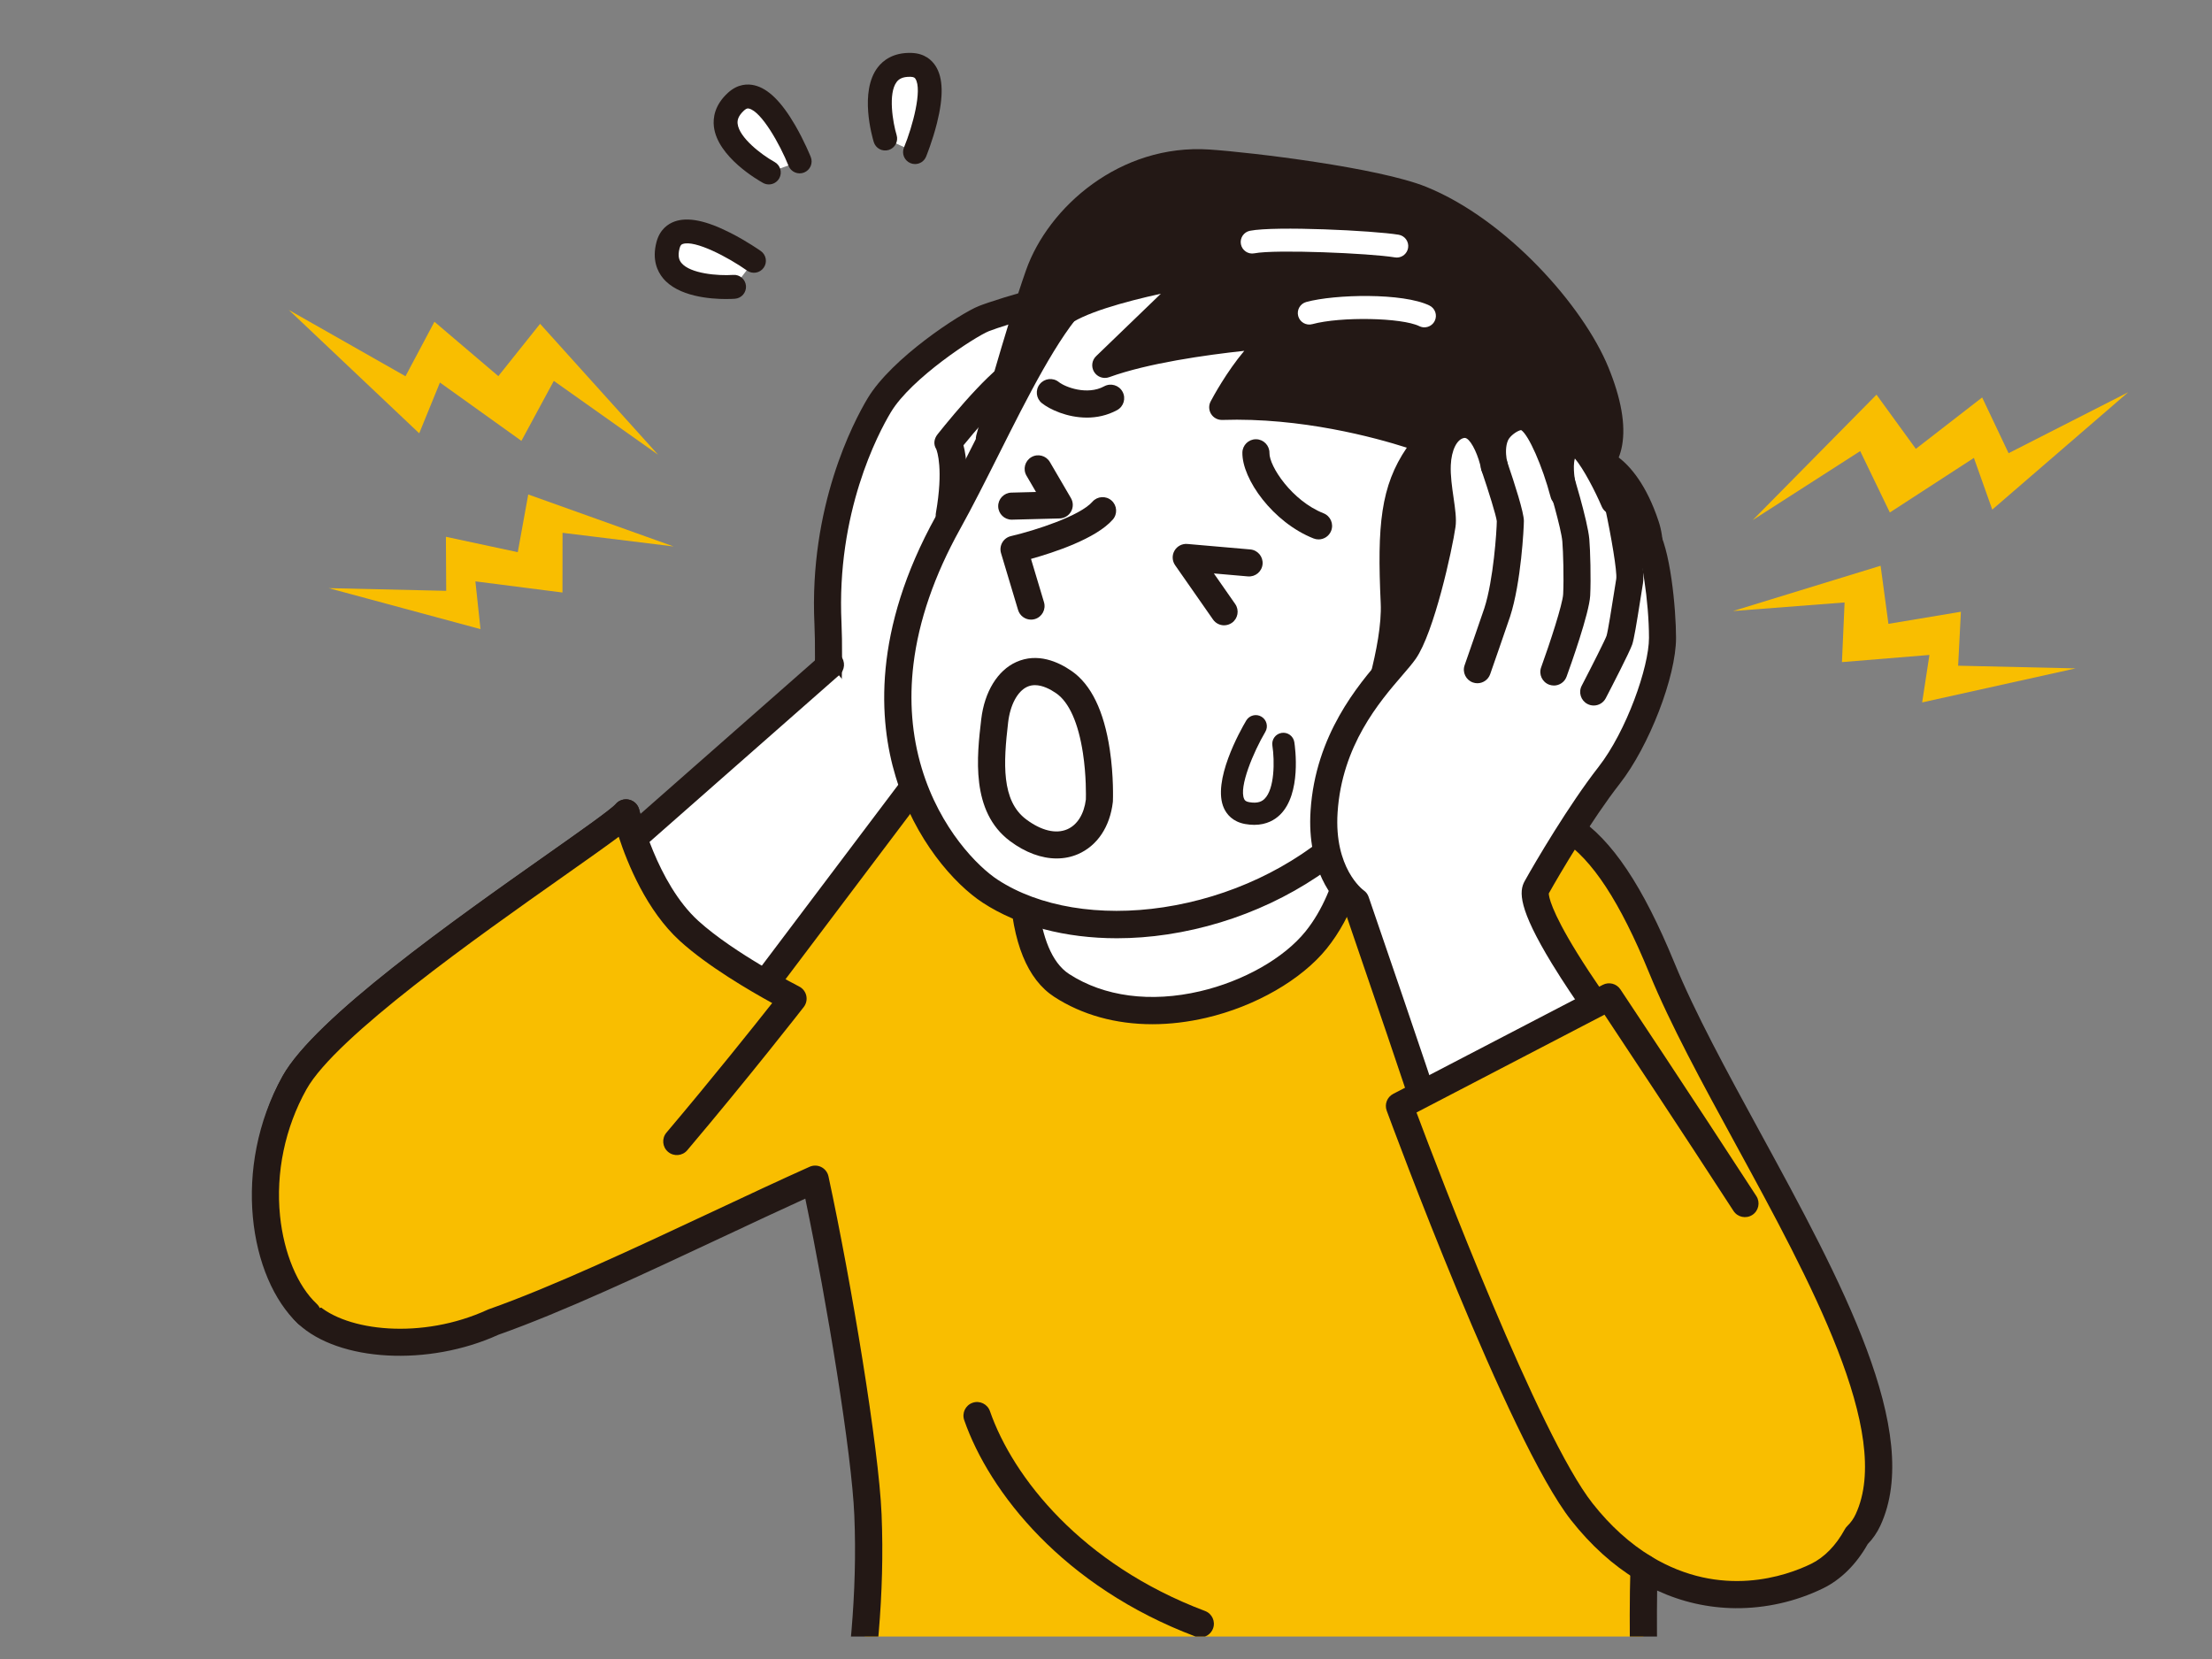 <?xml version="1.0" encoding="UTF-8"?>
<svg id="_レイヤー_1" data-name="レイヤー_1" xmlns="http://www.w3.org/2000/svg" xmlns:xlink="http://www.w3.org/1999/xlink" viewBox="0 0 1400 1050">
  <rect x="0" y="0" width="1400" height="1050" fill="#808080" stroke="none"/>
  <defs>
    <style>
      .cls-1 {
        fill: none;
      }

      .cls-2 {
        clip-path: url(#clippath-1);
      }

      .cls-3 {
        fill: #231815;
      }

      .cls-4 {
        fill: #fff;
      }

      .cls-5 {
        fill: #f9be00;
      }

      .cls-6 {
        clip-path: url(#clippath);
      }
    </style>
    <clipPath id="clippath">
      <rect class="cls-1" x="-1539" y="4" width="1400" height="1042"/>
    </clipPath>
    <clipPath id="clippath-1">
      <rect class="cls-1" y="14.24" width="1400" height="1021.53"/>
    </clipPath>
  </defs>
  <g class="cls-6">
    <g>
      <rect class="cls-4" x="-1937.57" y="912.38" width="2101.55" height="625.75"/>
      <path class="cls-3" d="M163.98,1543.11H-1937.56c-2.75,0-4.99-2.23-4.99-4.99v-625.75c0-2.75,2.23-4.99,4.99-4.99H163.98c2.75,0,4.99,2.23,4.99,4.99v625.75c0,2.75-2.23,4.99-4.99,4.99ZM-1932.58,1533.14H158.99v-615.78H-1932.58v615.78Z"/>
    </g>
  </g>
  <g class="cls-2">
    <g>
      <g>
        <path class="cls-5" d="M1051.81,612.65c-47.71-116.21-84.1-98.12-134.15-97.79-25.78.17-227.07-18.66-341.37-27.29-53.24-4.02-88.75,52.94-116.45,72.24-4.81,3.35-16.36,10.55-32.09,20.54-22.46-26.85-31.52-65.83-31.52-65.83-10.83,13.17-181.83,120.69-209.79,170.71-31.75,56.8-11.7,127.77,8.15,146.3,21.37,19.94,73.49,25.53,117.64,5.23,57.98-20.4,142.88-63.21,203.68-90.41,14.16,65.74,31.66,170.06,33.43,212.42,5.39,129.39-37.68,253.66-57.09,344.24-9.5,44.33,465.81,92.73,539.13,43.13,23.87-90.31,5.73-238.81,9.15-353.66,38.48,23.28,79.48,19.62,109.4,5.11,10.59-5.13,19.08-14.25,25.24-25.58,2.89-2.79,5.28-6.09,7.1-10.01,36.66-78.71-86.32-241.8-130.47-349.36Z"/>
        <path class="cls-3" d="M881.68,1375.65c-49.31,0-96.31-2.92-119.47-4.62-104.75-7.69-233.13-26.52-267.46-49.68-11.02-7.44-12.03-15.06-10.94-20.15,4.56-21.28,10.41-44.36,16.59-68.8,19.78-78.1,44.39-175.31,40.31-273.27-1.63-39.25-17.19-134.03-31.03-200.51-15.89,7.23-33.11,15.3-51.15,23.77-50.37,23.63-102.45,48.05-143.07,62.38-44.23,20.18-101.02,17.1-126.77-6.93-22.58-21.07-43.45-96.6-9.8-156.81,20.55-36.76,109.09-99.14,167.67-140.42,19.73-13.9,40.12-28.27,42.99-31.58,2.09-2.54,5.42-3.66,8.62-2.91,3.2.75,5.69,3.26,6.43,6.46.08.34,7.61,31.87,25.13,56.29,1.63-1.03,3.19-2.02,4.7-2.98,9.89-6.26,17.04-10.78,20.45-13.16,7.01-4.89,15.13-12.96,23.73-21.5,24.86-24.71,55.78-55.48,98.31-52.26,46.77,3.53,107.37,8.7,165.96,13.71,81.61,6.97,158.73,13.55,174.36,13.55.11,0,.22,0,.33,0,5.83-.04,11.58-.33,17.14-.61,21.68-1.11,42.17-2.15,63.24,11.45,22.2,14.33,41.84,43.66,61.81,92.31,13.04,31.75,32.95,68.25,54.03,106.9,51.03,93.55,103.81,190.28,76.28,249.38-2.03,4.35-4.7,8.25-7.97,11.61-7.26,12.88-17.07,22.58-28.43,28.09-17.21,8.35-36.34,12.63-55.34,12.48-17.22-.17-33.82-3.92-49.51-11.17-.52,34.9.64,72.99,1.77,109.96,2.57,83.93,5.23,170.72-10.9,231.73-.53,2.02-1.78,3.77-3.51,4.94-26.16,17.69-92.19,22.36-154.54,22.36ZM500.86,1304.02c1.17,1.6,7.6,8.09,38.99,16.92,57.66,16.23,165.23,30.54,267.67,35.59,108.91,5.37,189.04-.57,216.38-15.9,14.54-58.46,11.97-142.33,9.49-223.48-1.29-42.21-2.63-85.86-1.47-124.93.09-3.07,1.8-5.85,4.5-7.32,2.69-1.47,5.97-1.39,8.59.2,44.55,26.95,85.59,12.29,101.17,4.73,8.43-4.09,15.84-11.67,21.43-21.94.42-.77.96-1.48,1.59-2.09,2.21-2.13,3.93-4.56,5.27-7.44,23.85-51.2-29.09-148.23-75.79-233.83-21.32-39.07-41.45-75.98-54.84-108.61-18.57-45.23-36.11-72.04-55.2-84.36-16.39-10.58-32.55-9.76-53-8.71-5.75.29-11.69.6-17.91.64-.12,0-.25,0-.38,0-16.43,0-90.38-6.31-175.89-13.62-58.56-5-119.11-10.17-165.79-13.69-34.64-2.61-61.31,23.9-84.84,47.29-9.14,9.09-17.78,17.68-26.03,23.42-3.72,2.6-11.01,7.2-21.09,13.58-3.46,2.19-7.25,4.59-11.32,7.17-3.65,2.32-8.46,1.57-11.24-1.75-15.44-18.46-24.8-41.9-29.52-56.28-7.49,5.63-18.8,13.62-35.09,25.11-53.83,37.93-143.92,101.4-162.55,134.74-13.04,23.33-18.1,52.52-14.25,82.18,3.47,26.76,13.19,46.54,20.75,53.59,18.53,17.29,66.41,22.9,108.15,3.7.24-.11.49-.21.74-.3,39.85-14.02,94.03-39.44,141.84-61.86,21.87-10.26,42.53-19.95,61.18-28.29,2.37-1.06,5.1-1,7.42.18,2.32,1.18,3.99,3.34,4.53,5.88,14.49,67.27,31.85,171.65,33.61,213.88,4.19,100.48-20.77,199.03-40.83,278.23-6.07,23.97-11.81,46.63-16.28,67.38Z"/>
      </g>
      <g>
        <path class="cls-4" d="M523.1,465.45s2.08-46.62.93-70.69c-3.03-63.63,18.22-114.51,32.43-138.24,14.21-23.73,56.29-50.88,66.13-54.85,9.84-3.97,69.37-22.53,84.17-18.17,18.33,5.39,42.05,23.72,30.19,50.68-11.86,26.96-44.21,60.38-59.3,80.87-15.1,20.49-12.94,66.85-16.17,111.06-3.23,44.21-59.3,71.17-91.65,76.56"/>
        <path class="cls-3" d="M569.82,511.23c-4.11,0-7.74-2.97-8.44-7.16-.78-4.67,2.37-9.08,7.04-9.86,13.59-2.27,34.72-9.31,53.24-22.29,13.41-9.39,29.72-25.08,31.28-46.44.73-10.03,1.19-20.29,1.63-30.21,1.62-36.18,3.01-67.42,16.19-85.3,4.69-6.36,10.94-13.88,17.57-21.84,14.69-17.66,32.98-39.64,40.79-57.39,3.14-7.13,3.29-13.54.47-19.61-4.76-10.24-16.57-16.85-25.24-19.4-.75-.22-8.22-1.93-39.41,6.05-17.73,4.53-34.65,10.04-39.14,11.85-8.53,3.44-49.02,29.64-61.98,51.3-8.17,13.64-34.55,63.56-31.22,133.44,1.15,24.19-.85,69.56-.93,71.48-.21,4.73-4.21,8.38-8.94,8.18-4.73-.21-8.39-4.21-8.18-8.94.02-.46,2.05-46.5.93-69.9-3.56-74.67,24.84-128.37,33.63-143.05,15.31-25.57,58.69-53.72,70.28-58.39,5.55-2.24,23.45-8,41.31-12.56,32.85-8.39,43.4-7.38,48.49-5.88,12.68,3.73,28.78,13.2,35.94,28.62,4.88,10.5,4.77,22.16-.32,33.73-8.78,19.96-27.12,42-43.3,61.45-6.46,7.76-12.56,15.1-16.95,21.05-10.08,13.69-11.43,43.91-12.86,75.9-.45,10.04-.91,20.43-1.66,30.7-1.63,22.22-14.95,42.7-38.54,59.23-20.87,14.62-44.81,22.58-60.25,25.16-.48.08-.95.12-1.42.12Z"/>
      </g>
      <g>
        <path class="cls-4" d="M525.62,420.71l-167.03,146.93s-42.46,41.45,18.81,83.44c61.27,41.98,92.58-9.53,92.58-9.53l112.82-149.59"/>
        <path class="cls-3" d="M422.97,676.14c-16.05,0-32.95-6.02-50.42-17.99-22.68-15.54-35.02-33.12-36.68-52.24-2.21-25.59,15.95-43.64,16.73-44.39.11-.1.21-.2.33-.3l167.03-146.93c3.55-3.13,8.96-2.78,12.09.77,3.12,3.55,2.78,8.97-.77,12.09l-166.81,146.74c-1.23,1.28-13.03,14.1-11.51,30.71,1.25,13.71,11.1,26.97,29.28,39.42,18.19,12.47,35.04,17.19,50.09,14.02,19.71-4.14,30.25-20.8,30.35-20.96.14-.22.3-.47.46-.67l112.82-149.59c2.85-3.78,8.22-4.53,12-1.68,3.78,2.85,4.53,8.22,1.68,12l-112.61,149.31c-2.1,3.26-15.67,22.88-40.89,28.31-4.32.93-8.71,1.39-13.16,1.39Z"/>
      </g>
      <g>
        <path class="cls-4" d="M649.62,515.6s-12.74,85.34,22.34,108.1c53.19,34.5,131.91,7.31,161.02-28.75,31.47-38.99,29.27-103.02,29.27-103.02l-212.63,23.67Z"/>
        <path class="cls-3" d="M729.33,648.24c-23.08,0-44.41-5.86-62.07-17.31-17.01-11.03-26.51-34.38-28.25-69.39-1.23-24.75,1.93-46.31,2.07-47.22.58-3.87,3.69-6.87,7.58-7.3l212.63-23.67c2.4-.27,4.78.48,6.6,2.05,1.82,1.57,2.9,3.83,2.98,6.23.09,2.75,1.93,67.71-31.18,108.73-15.97,19.78-45.18,36.57-76.23,43.82-11.63,2.71-23.09,4.06-34.13,4.06ZM657.32,523.42c-2.8,25.88-3.43,78.27,19.33,93.04,22.13,14.35,51.57,18.23,82.89,10.92,27.49-6.42,53.06-20.92,66.73-37.86,22.18-27.47,26.45-69.4,27.22-87.94l-196.17,21.84Z"/>
      </g>
      <g>
        <path class="cls-4" d="M681.24,188.37c-27.04,28.12-54.99,95.08-81.28,142.47-72.11,129.96-3.03,213.73,26.72,233.19,58.23,38.1,162.06,23.94,227.15-35.94,33.85-31.14,82.76-90.12,96.58-141.69,13.83-51.57-27.57-177.3-108.4-204.58-80.83-27.28-111.92-44.27-160.78,6.54Z"/>
        <path class="cls-3" d="M706.89,593.83c-32.51,0-62.41-7.78-84.96-22.54-17.8-11.65-42.91-39.56-55.11-79.91-10.59-35.05-14.76-92.09,25.56-164.75,7.94-14.32,15.89-30.15,24.31-46.91,18.98-37.8,38.61-76.88,58.3-97.36,48.56-50.49,82.56-38.77,150.32-15.42,6.16,2.12,12.65,4.36,19.48,6.67,86.15,29.08,128.67,160.33,114,215.04-15.36,57.28-69.51,118.61-99.09,145.82-32.41,29.82-75.29,50.03-120.73,56.91-10.86,1.64-21.61,2.45-32.09,2.45ZM687.49,194.38c-17.87,18.59-36.9,56.48-55.3,93.12-8.13,16.18-16.53,32.92-24.65,47.54-16.19,29.17-26.08,57.89-29.4,85.36-2.78,22.97-1,45.16,5.28,65.96,11.6,38.38,35.63,62.32,48,70.41,26.3,17.21,64.56,23.57,104.96,17.45,42.06-6.37,81.68-25.02,111.58-52.52,36.57-33.64,81.61-91.03,94.08-137.55,6.59-24.57-.73-67-18.23-105.57-27.96-61.64-64.99-81.94-84.57-88.55-6.88-2.32-13.39-4.57-19.59-6.7-66.43-22.9-91.29-31.47-132.16,11.04h0Z"/>
      </g>
      <g>
        <path class="cls-4" d="M695.8,506.68s2.43-57.68-22.4-74.91c-23.99-16.64-40.97,0-43.85,24.44-2.88,24.44-5.75,53.91,14.84,69.28,25.51,19.03,48.42,6.92,51.41-18.81Z"/>
        <path class="cls-3" d="M668.78,543.33c-9.57,0-19.81-3.74-29.51-10.98-25.1-18.73-20.96-53.88-18.23-77.15,2.04-17.33,10.31-30.85,22.12-36.18,13.47-6.08,26.54-.25,35.12,5.7,12.32,8.54,20.43,25.26,24.11,49.68,2.59,17.19,2,32.01,1.98,32.63,0,.21-.02.42-.05.63-1.82,15.67-9.88,27.68-22.1,32.95-4.22,1.82-8.74,2.71-13.43,2.71ZM655.04,433.64c-1.64,0-3.27.3-4.84,1.01-6.18,2.79-10.83,11.43-12.14,22.56-3.01,25.61-4.4,49.58,11.46,61.41,9.55,7.12,18.75,9.35,25.92,6.26,6.37-2.74,10.67-9.61,11.82-18.86.06-2.12.33-15-1.85-29.32-2.92-19.15-8.76-32.25-16.89-37.89-3.7-2.56-8.64-5.17-13.48-5.17ZM695.8,506.68h.01-.01ZM695.8,506.68h.01-.01ZM687.24,506.32h0Z"/>
      </g>
      <g>
        <path class="cls-4" d="M652.55,383.61l-10.78-35.94s43.49-10.11,56.07-24.44"/>
        <path class="cls-3" d="M652.55,392.17c-3.69,0-7.09-2.4-8.2-6.11l-10.78-35.94c-.68-2.27-.39-4.71.79-6.76,1.19-2.05,3.17-3.51,5.47-4.05,15.78-3.68,43.75-12.84,51.57-21.75,3.12-3.56,8.54-3.91,12.09-.78,3.56,3.12,3.91,8.54.78,12.09-10.66,12.14-37.48,20.89-51.74,24.86l8.22,27.41c1.36,4.53-1.21,9.31-5.74,10.67-.82.25-1.65.36-2.46.36Z"/>
      </g>
      <g>
        <path class="cls-3" d="M669.74,200.72c-28.98,25.43-44.14,76.92-44.14,76.92,0,0,18.39-67.28,31.34-103.99,12.95-36.71,54.87-74.56,107.99-71,29.17,1.95,106.39,11.6,134.72,23.06,46.05,18.62,94.71,70.27,110.89,109.82,18.09,44.21,2.88,56.79,2.88,56.79,0,0,17.16,5.16,28.75,40.26,20.78,62.94-106.02,154.04-148.86,173.32,0,0,43-52.87,6.56-51.63-23.49.8-41.73,16.43-37.41,15.61,0,0,20.93-55.78,19.41-88.42-2.57-55.24.94-77.12,21.57-102.08,0,0-61.76-23.85-130.11-21.57,0,0,20.69-39.2,38.82-46.01,0,0-72.01,4.57-112.86,19.41l60.38-58.23s-71.32,11.42-89.92,27.74Z"/>
        <path class="cls-3" d="M893.31,513.89c-2.43,0-4.8-1.11-6.35-3.13-2.26-2.94-2.21-7.05.14-9.93.06-.08,6.48-8.01,11.97-17.29,7.72-13.06,7.84-19.07,7.24-20.29-.09-.18-1.62-1.16-6.17-1-13.97.48-25.75,7.03-30.16,10.35,0,.03-.02.05-.03.07-.98,2.62-3.26,4.53-6,5.05-3.31.63-6.45-.5-8.41-3.03-1.91-2.47-2.26-5.81-.89-8.72.32-.68.82-1.42,1.5-2.22,4.33-12.23,18.94-55.71,17.72-81.95-2.29-49.25-.05-74.13,16.52-98.46-20-6.4-66.89-19.23-116.81-17.56-2.84.08-5.54-1.33-7.05-3.75-1.51-2.42-1.63-5.46-.29-7.98,1.42-2.69,10.02-18.64,21.28-32.01-24.32,2.63-61.01,7.78-85.5,16.67-3.55,1.29-7.52-.08-9.52-3.29-2-3.21-1.49-7.38,1.24-10l40.98-39.52c-22.68,4.96-50.26,12.54-59.68,20.81h0c-26.86,23.57-41.6,72.67-41.74,73.16-1.24,4.21-5.64,6.64-9.87,5.43-4.22-1.2-6.69-5.57-5.53-9.81.18-.68,18.62-67.98,31.51-104.54,14.05-39.83,59.5-80.1,116.07-76.32,26.86,1.8,107.12,11.47,137.18,23.62,50.75,20.52,99.36,75.26,115.3,114.21,8.09,19.76,11.01,36.38,8.69,49.41-.53,3-1.3,5.53-2.16,7.65,7.28,5.59,17.58,17.15,25.29,40.51,6.96,21.08,3.48,57.5-52.63,111.32-33.88,32.5-77.09,61.26-100.55,71.81-1.06.48-2.18.71-3.28.71ZM901.05,446.23c12.08,0,17.32,5.33,19.59,9.9,3.72,7.49,1.22,17.61-3.29,27.25,21.25-13.44,46.91-32.66,68.7-53.57,22.63-21.71,59.03-62.89,48.51-94.74-7.8-23.63-18.73-33.26-23.55-35.12-3.06-.76-5.51-2.95-6.06-6.06-.54-3.07.63-5.87,3.17-7.63,1.14-1.44,9.09-13.28-5-47.71-14.77-36.09-61.08-87.07-106.48-105.43-26.16-10.57-101.08-20.4-132.25-22.49-48.68-3.26-87.81,31.4-99.9,65.67-2.82,7.99-5.91,17.48-9.01,27.43,2.83-3.23,5.83-6.27,8.99-9.04,19.76-17.34,86.4-28.42,93.93-29.63,3.46-.55,6.87,1.2,8.43,4.33,1.56,3.13.91,6.91-1.61,9.34l-37.72,36.37c38.6-8.33,81.8-11.15,84.13-11.3,3.97-.25,7.5,2.43,8.33,6.31.83,3.88-1.3,7.78-5.02,9.17-8.35,3.13-19.46,17.46-27.63,30.39,63.17.95,116.59,21.3,119,22.22,2.4.93,4.21,2.95,4.86,5.44.65,2.49.07,5.14-1.57,7.13-18.44,22.3-22.31,41.26-19.74,96.6.97,20.91-6.5,49.99-12.57,69.75,6.68-2.49,14.34-4.3,22.3-4.57.5-.02.99-.03,1.46-.03ZM1011.11,299.98h0ZM669.74,200.72h.01-.01Z"/>
      </g>
      <g>
        <path class="cls-4" d="M838.84,523.61c21.35,21.24,67.51,17.15,90.87-14.02,14.63-19.52-1.37-57.62-29.85-55.33-10.49.84-24.2,4.01-29.62,6.24"/>
        <path class="cls-3" d="M874.65,545.51c-16.66,0-31.72-5.61-41.92-15.76-3.4-3.38-3.41-8.87-.03-12.26,3.38-3.4,8.87-3.41,12.26-.03,7.75,7.71,20.1,11.56,33.92,10.55,17.34-1.26,33.75-10.09,43.9-23.63,5.17-6.89,5.03-18.5-.33-28.22-2.38-4.33-9.3-14.29-21.88-13.26-10.14.82-22.77,3.87-27.01,5.62-4.43,1.82-9.5-.29-11.32-4.72-1.82-4.43.29-9.5,4.72-11.32,6.23-2.56,20.67-5.93,32.22-6.86,15.72-1.26,30.11,7.02,38.46,22.18,8.68,15.75,8.29,34.64-.98,47-13.31,17.76-33.91,28.88-56.52,30.52-1.84.13-3.67.2-5.48.2Z"/>
      </g>
      <g>
        <path class="cls-4" d="M891.07,492.09c-6.53-1.41-14.84-2.82-22.13,3.91"/>
        <path class="cls-3" d="M868.94,504.57c-2.31,0-4.6-.92-6.29-2.75-3.21-3.47-3-8.89.47-12.11,10.9-10.07,23.63-7.32,29.76-6,4.62,1,7.56,5.56,6.56,10.18-1,4.62-5.56,7.56-10.18,6.56-6.88-1.49-10.8-1.59-14.5,1.83-1.65,1.52-3.73,2.28-5.81,2.28Z"/>
      </g>
      <path class="cls-4" d="M925.26,419.38c-3.35,0-6.37-2.33-7.1-5.74-6.35-29.52,2.48-77.27,18.17-98.26,2.4-3.22,6.96-3.88,10.18-1.47,3.22,2.4,3.88,6.96,1.47,10.18-13.15,17.6-21.03,61.26-15.6,86.5.84,3.93-1.65,7.79-5.58,8.64-.51.11-1.03.16-1.53.16Z"/>
      <path class="cls-4" d="M884.03,163c-.39,0-.79-.03-1.19-.1-16.1-2.64-75.65-5.17-88.92-2.57-3.94.77-7.76-1.8-8.53-5.74-.77-3.94,1.8-7.76,5.74-8.53,15.97-3.13,78.09-.13,94.07,2.5,3.96.65,6.65,4.39,6,8.35-.59,3.56-3.67,6.1-7.17,6.1Z"/>
      <path class="cls-4" d="M901.52,207.18c-1.07,0-2.16-.24-3.19-.74-11.14-5.44-49.77-6.17-67.76-1.28-3.87,1.05-7.87-1.23-8.92-5.11-1.05-3.88,1.24-7.87,5.11-8.92,18.18-4.94,61.24-5.92,77.96,2.24,3.61,1.76,5.11,6.12,3.34,9.72-1.26,2.58-3.85,4.08-6.54,4.08Z"/>
      <g>
        <polyline class="cls-4" points="790.57 356.29 750.77 352.82 774.75 387.2"/>
        <path class="cls-3" d="M774.76,395.77c-2.71,0-5.37-1.28-7.03-3.67l-23.99-34.38c-1.9-2.73-2.05-6.31-.39-9.19,1.67-2.88,4.85-4.54,8.16-4.25l39.8,3.47c4.71.41,8.2,4.57,7.79,9.28-.41,4.71-4.55,8.19-9.28,7.79l-21.55-1.88,13.5,19.35c2.71,3.88,1.76,9.22-2.12,11.93-1.49,1.04-3.2,1.54-4.89,1.54Z"/>
      </g>
      <g>
        <polyline class="cls-4" points="657.06 296.75 670.39 319.58 640.33 320.35"/>
        <path class="cls-3" d="M640.33,328.91c-4.63,0-8.44-3.69-8.56-8.35-.12-4.73,3.62-8.66,8.35-8.78l15.58-.4-6.02-10.32c-2.39-4.09-1.01-9.33,3.08-11.72,4.09-2.39,9.33-1.01,11.72,3.08l13.33,22.83c1.53,2.62,1.56,5.84.08,8.49-1.47,2.65-4.24,4.32-7.26,4.39l-30.06.77c-.07,0-.15,0-.22,0Z"/>
      </g>
      <g>
        <path class="cls-4" d="M794.88,286.56c-.22,12.82,17.08,37.34,39.64,46.27"/>
        <path class="cls-3" d="M834.53,341.4c-1.05,0-2.11-.19-3.15-.6-25.72-10.17-45.34-37.58-45.06-54.38.08-4.68,3.9-8.42,8.56-8.42.05,0,.1,0,.15,0,4.73.08,8.5,3.98,8.42,8.71-.14,8.37,14.22,30.24,34.23,38.15,4.4,1.74,6.56,6.72,4.82,11.12-1.33,3.37-4.56,5.42-7.97,5.42Z"/>
      </g>
      <g>
        <path class="cls-4" d="M702.93,252.01c-14.77,8.02-32.4,1.08-38.16-3.55"/>
        <path class="cls-3" d="M687.85,264.3c-12.47,0-23.55-5.23-28.44-9.15-3.69-2.96-4.28-8.35-1.31-12.04,2.96-3.69,8.36-4.28,12.04-1.31,4,3.21,17.94,8.55,28.71,2.7,4.15-2.26,9.36-.72,11.62,3.44,2.26,4.16.72,9.36-3.44,11.62-6.34,3.44-12.93,4.75-19.17,4.75Z"/>
      </g>
      <g>
        <path class="cls-4" d="M794.79,459.62s-29.9,50.61-5.46,54.99c30.55,5.47,22.93-43.81,22.93-43.81"/>
        <path class="cls-3" d="M793.8,522.06c-1.77,0-3.67-.16-5.72-.53-7.96-1.43-11.69-6.21-13.42-9.98-7.78-16.97,10.36-49.21,14.08-55.5,1.97-3.34,6.28-4.45,9.62-2.48,3.34,1.97,4.45,6.28,2.48,9.62h0c-7.46,12.66-16.88,34.91-13.4,42.5.35.76.91,1.61,3.12,2,5.79,1.04,8.34-.69,9.76-2.07,6.43-6.26,6.47-24.03,4.98-33.76-.59-3.83,2.05-7.42,5.88-8.01,3.83-.59,7.42,2.03,8.01,5.87.51,3.3,4.6,32.63-9.05,45.95-3.16,3.09-8.4,6.39-16.34,6.39Z"/>
      </g>
      <g>
        <g>
          <path class="cls-4" d="M579.13,96.26s22.41-54.35-2.4-55.21c-31.02-1.08-16.47,46.63-16.47,46.63"/>
          <path class="cls-3" d="M579.12,103.83c-.96,0-1.94-.18-2.88-.57-3.86-1.59-5.7-6.02-4.11-9.88,5.55-13.48,11.69-36.62,7.27-43.47-.31-.48-.79-1.22-2.94-1.29-5.62-.2-7.79,1.75-8.93,3.23-5.57,7.26-2.44,25.79-.05,33.63,1.22,4-1.03,8.22-5.03,9.44-4,1.22-8.23-1.03-9.44-5.03-.98-3.22-9.26-31.92,2.52-47.25,3.37-4.39,9.83-9.55,21.45-9.14,8.32.29,12.82,4.63,15.14,8.22,4.83,7.49,5.12,19.33.9,36.19-2.84,11.34-6.74,20.85-6.9,21.25-1.2,2.92-4.02,4.68-7,4.68Z"/>
        </g>
        <g>
          <path class="cls-4" d="M506.11,102.16s-21.79-54.6-40.19-37.93c-23,20.84,20.67,44.92,20.67,44.92"/>
          <path class="cls-3" d="M486.59,116.72c-1.23,0-2.49-.3-3.64-.94-2.95-1.63-28.88-16.44-31.12-35.65-.64-5.5.4-13.7,9.02-21.5,6.17-5.59,12.42-5.62,16.58-4.65,8.68,2.01,17.14,10.3,25.86,25.33,5.86,10.12,9.69,19.65,9.85,20.05,1.55,3.88-.34,8.28-4.22,9.83-3.88,1.54-8.28-.34-9.83-4.22h0c-5.42-13.54-17.13-34.42-25.07-36.25-.56-.13-1.41-.33-3.01,1.12-4.17,3.78-4.37,6.68-4.15,8.53,1.01,8.71,14.89,19.45,23.4,24.17,3.65,2.02,4.98,6.63,2.96,10.28-1.38,2.5-3.96,3.91-6.63,3.91Z"/>
        </g>
        <g>
          <path class="cls-4" d="M477.17,165.06s-47.97-33.98-54.35-9.99c-7.98,30,41.77,26.47,41.77,26.47"/>
          <path class="cls-3" d="M459.59,189.26c-10.02,0-30.34-1.53-39.96-13.18-3.53-4.27-7.11-11.71-4.12-22.95,2.14-8.04,7.38-11.46,11.39-12.92,8.38-3.03,19.98-.68,35.48,7.21,10.42,5.3,18.81,11.22,19.17,11.47,3.41,2.42,4.22,7.14,1.8,10.55-2.42,3.41-7.13,4.22-10.54,1.8h0c-11.9-8.42-33.08-19.58-40.75-16.8-.54.2-1.36.49-1.92,2.58-1.45,5.44-.04,7.98,1.15,9.41,5.58,6.77,23.06,8.23,32.78,7.56,4.16-.31,7.78,2.86,8.07,7.02.29,4.16-2.84,7.78-7.01,8.07-.73.05-2.73.17-5.53.17Z"/>
        </g>
      </g>
      <path class="cls-3" d="M759.66,1036.32c-1.01,0-2.04-.18-3.04-.56-83.74-31.55-130.51-91.43-146.36-136.95-1.57-4.5.81-9.42,5.31-10.98,4.5-1.57,9.42.81,10.98,5.31,14.57,41.84,57.98,97.03,136.15,126.48,4.46,1.68,6.71,6.66,5.03,11.12-1.3,3.46-4.59,5.59-8.07,5.59Z"/>
      <polygon class="cls-5" points="1109.31 329.18 1187.66 249.8 1212.56 284.08 1254.53 251.55 1271.26 286.83 1346.93 248.28 1260.93 322.53 1249.3 289.82 1196.1 324.36 1177.34 285.5 1109.31 329.18"/>
      <polygon class="cls-5" points="1096.85 386.73 1190.25 358.06 1195.21 394.84 1241.08 387.18 1239.33 421.33 1313.7 423.03 1216.55 444.57 1221.16 414.52 1165.79 419.06 1167.46 381.3 1096.85 386.73"/>
      <polygon class="cls-5" points="416.5 287.8 341.83 204.94 315.4 238.05 274.96 203.64 256.64 238.12 182.8 196.17 265.33 274.25 278.44 242.11 330.01 279.03 350.52 241.07 416.5 287.8"/>
      <polygon class="cls-5" points="426.32 345.85 334.33 312.96 327.7 349.48 282.22 339.74 282.41 373.94 208.05 372.25 304.12 398.19 300.88 367.96 355.99 375.01 356.04 337.22 426.32 345.85"/>
      <g>
        <path class="cls-4" d="M858.14,570.51s-22.76-15.81-20.13-56.79c3.58-55.7,40.92-87.25,50.98-101.63,10.06-14.38,21.57-64.7,23.72-79.79,1.13-7.9-3.67-24.18-3.06-38.31.56-12.87,6.06-23.95,16-25.31,14.67-2,20.18,26.51,20.18,26.51,0,0-3.26-10.76.72-19.89,2.59-5.94,10.56-11.64,16.53-11.74,13.66-.24,26.6,48.88,26.6,48.88,0,0-2.98-11.97-1.92-20.85,1.06-8.87,6.17-14.65,11.2-11.05,10.06,7.19,22.64,36.66,22.64,36.66,0,0,13.36,11.77,19.83,21.12,6.47,9.34,10.78,43.85,10.78,65.41s-15.81,63.98-33.79,86.98c-17.97,23-38.82,58.23-46.01,71.17-7.19,12.94,39.54,77.28,39.54,77.28,0,0-12.22,31.63-52.48,48.16-40.26,16.53-57.51,15.1-57.51,12.94s-43.85-129.75-43.85-129.75Z"/>
        <path class="cls-3" d="M907.61,710.09c-4.28,0-7.74-.68-10.03-2.21-2.16-1.45-3.59-3.65-4.02-6.1-1.88-6.82-26.16-77.98-42.73-126.2-6.56-5.82-23.78-24.84-21.36-62.41,3.1-48.2,30.34-79.82,44.98-96.81,3.17-3.68,5.91-6.85,7.53-9.18,8.6-12.29,19.97-60.04,22.26-76.09.37-2.58-.44-8.17-1.22-13.58-1.06-7.38-2.27-15.74-1.92-23.88.8-18.47,9.99-31.6,23.4-33.43,6.99-.95,12.77,1.77,17.35,6.49,5.14-6.58,13.72-11.56,21.09-11.68.09,0,.19,0,.28,0,8.27,0,15.31,6.48,22.26,20.71,1.48-1.6,3.18-2.84,5.05-3.67,4.43-1.95,9.32-1.39,13.42,1.54,10.48,7.49,21.3,30.62,24.78,38.51,3.79,3.46,14.02,13.08,19.75,21.36,8.7,12.56,12.31,51.98,12.31,70.29,0,24.43-16.97,68.4-35.6,92.25-17.75,22.72-38.13,57.27-44.94,69.47.01,1.63,1.03,10.33,18.03,37.82,10.04,16.24,20.52,30.7,20.63,30.84,1.71,2.35,2.11,5.41,1.06,8.12-.55,1.43-14.04,35.27-57.21,53-19.2,7.89-41.41,14.85-55.15,14.85ZM893.42,700.28h0s0,0,0,0ZM893.42,700.26h0s0,0,0,0ZM910.12,697.6c.26,1,.37,1.56.41,1.97-.06-.71-.2-1.36-.41-1.97ZM927.05,277.15c-.08,0-.15,0-.23.02-4.65.63-8.19,7.71-8.6,17.2-.29,6.54.8,14.06,1.76,20.69,1.04,7.21,1.94,13.44,1.22,18.45-2.06,14.39-13.54,66.86-25.18,83.49-2.12,3.03-5.12,6.51-8.59,10.54-14.26,16.56-38.13,44.26-40.86,86.73-2.26,35.13,15.77,48.7,16.54,49.26,1.5,1.04,2.55,2.47,3.14,4.2.11.32,11.09,32.28,21.93,64.09,12.69,37.23,18.18,53.6,20.56,61.16,6.61-.33,21.94-3.08,47.5-13.58,28.32-11.63,41.33-31.02,45.83-39.37-4.2-5.97-12.21-17.61-19.88-30.19-21.23-34.86-20.84-45.64-17.24-52.11,6.65-11.98,28.03-48.32,46.74-72.28,17.71-22.67,31.97-63.23,31.97-81.71,0-22.92-4.76-54.04-9.26-60.54-4.82-6.96-14.95-16.49-18.45-19.57-.96-.84-1.71-1.89-2.21-3.06-4.11-9.62-11.46-23.86-16.99-30.38-.19.68-.36,1.49-.47,2.43-.71,5.95,1,14.84,1.73,17.77,1.13,4.57-1.64,9.19-6.2,10.36-4.56,1.16-9.2-1.56-10.4-6.11-5.18-19.64-13.95-39.46-18.68-42.45-2.57.45-7.06,3.68-8.31,6.54-1.6,3.67-1.39,8.31-.92,11.39.28,1.16.53,2.31.75,3.45.87,4.48-1.93,8.85-6.35,9.94-4.43,1.09-8.93-1.47-10.26-5.83-.12-.41-.51-1.75-.88-3.75-2.16-8.27-6.56-16.77-9.72-16.77Z"/>
      </g>
      <g>
        <path class="cls-4" d="M945.84,295.19s10.06,29.47,10.06,34.5-1.91,38.27-8.32,57.95c-1.54,4.72-12.52,36.21-12.52,36.21"/>
        <path class="cls-3" d="M935.06,432.43c-.94,0-1.89-.15-2.82-.48-4.47-1.56-6.83-6.44-5.27-10.91.11-.31,10.97-31.46,12.47-36.05,5.79-17.76,7.86-49.2,7.9-55.13-.37-3.43-5.25-19.15-9.6-31.9-1.53-4.48.86-9.35,5.34-10.88,4.48-1.53,9.35.86,10.88,5.34,4.8,14.06,10.52,31.94,10.52,37.27,0,4.21-1.74,39.1-8.75,60.61-1.55,4.75-12.13,35.09-12.58,36.38-1.23,3.53-4.55,5.75-8.09,5.75ZM947.35,329.95h.01-.01Z"/>
      </g>
      <g>
        <path class="cls-4" d="M985.86,296.87s10.54,34.03,11.5,45.05c.56,6.48,1.08,24.14.54,34.59-.54,10.46-14.44,48.79-14.44,48.79"/>
        <path class="cls-3" d="M983.46,433.87c-.97,0-1.96-.17-2.92-.51-4.45-1.61-6.75-6.53-5.14-10.97,5.59-15.42,13.61-39.99,13.94-46.32.51-9.8.03-27.02-.52-33.41-.72-8.28-8.29-34.03-11.15-43.25-1.4-4.52,1.13-9.32,5.65-10.72,4.52-1.4,9.32,1.13,10.72,5.65,1.11,3.57,10.84,35.24,11.85,46.84.61,7.01,1.11,25.13.56,35.78-.58,11.17-12.55,44.67-14.94,51.27-1.26,3.48-4.55,5.65-8.05,5.65Z"/>
      </g>
      <g>
        <path class="cls-4" d="M1024.19,319.39s8.63,39.78,7.19,48.4c-1.44,8.63-5.03,33.07-6.47,37.38-1.44,4.31-16.23,32.79-16.23,32.79"/>
        <path class="cls-3" d="M1008.67,446.53c-1.33,0-2.68-.31-3.94-.97-4.2-2.18-5.83-7.35-3.65-11.55,7-13.48,14.8-28.98,15.72-31.58.88-2.75,3.48-19.28,4.73-27.23.56-3.55,1.05-6.68,1.41-8.83.65-4.39-3.15-26.91-7.11-45.18-1-4.62,1.93-9.18,6.56-10.19,4.62-1,9.18,1.93,10.19,6.56,2.1,9.71,8.85,42.12,7.27,51.63-.35,2.11-.84,5.18-1.38,8.67-2.78,17.67-4.3,26.67-5.41,30.01-1.53,4.6-13.21,27.21-16.76,34.04-1.53,2.94-4.51,4.62-7.61,4.62Z"/>
      </g>
      <path class="cls-3" d="M600.8,334.67c-.49,0-.99-.04-1.49-.13-4.66-.82-7.78-5.25-6.96-9.91,4.85-27.76.75-39.07.21-40.39-1.92-3.06-1.41-6.55.86-9.4,10.85-13.6,37.51-45.68,50.59-49.75,4.52-1.41,9.32,1.12,10.73,5.63,1.4,4.51-1.11,9.31-5.62,10.72-5.04,1.75-22.58,19.83-39.33,40.39,1.94,7.23,3.7,21.39-.56,45.75-.73,4.16-4.35,7.09-8.43,7.09Z"/>
      <g>
        <path class="cls-5" d="M1040.53,992.48c-13.63-8.25-26.95-19.87-39.34-35.59-39.25-49.79-115.43-256.9-115.43-256.9l132.63-69.01s43.98,66.04,85.99,130.74"/>
        <path class="cls-3" d="M1040.52,1001.11c-1.52,0-3.06-.4-4.46-1.25-15.2-9.19-29.21-21.86-41.65-37.64-39.64-50.29-113.62-250.75-116.75-259.26-1.5-4.07.26-8.63,4.12-10.63l132.63-69.01c3.91-2.03,8.72-.8,11.16,2.87.44.66,44.49,66.82,86.04,130.82,2.59,4,1.46,9.34-2.54,11.93-4,2.6-9.34,1.46-11.93-2.54-33.94-52.29-69.56-106.02-81.64-124.21l-118.99,61.91c13.75,36.72,77.55,204.41,111.46,247.42,11.15,14.15,23.61,25.44,37.03,33.55,4.08,2.47,5.38,7.77,2.92,11.85-1.62,2.68-4.47,4.16-7.39,4.16Z"/>
      </g>
      <g>
        <path class="cls-5" d="M194.59,831.53c-26.5-24.74-39.9-89.5-8.15-146.3,27.96-50.03,198.96-157.54,209.79-170.71,0,0,11.31,48.63,39.95,74.67,23.72,21.57,65.72,42.86,65.72,42.86,0,0-33.88,43.55-73.49,90.38"/>
        <path class="cls-3" d="M194.59,840.16c-2.11,0-4.22-.77-5.89-2.32-30.92-28.87-42.23-98.77-9.79-156.81,20.55-36.76,109.09-99.14,167.67-140.42,19.73-13.9,40.12-28.27,42.99-31.58,2.09-2.54,5.42-3.66,8.62-2.91,3.2.75,5.69,3.26,6.43,6.46.11.46,11.09,46.37,37.35,70.24,22.6,20.54,63.41,41.34,63.82,41.55,2.3,1.17,3.96,3.3,4.52,5.81.56,2.51-.03,5.15-1.61,7.18-.34.44-34.44,44.22-73.72,90.65-3.08,3.64-8.52,4.09-12.16,1.01-3.64-3.08-4.09-8.52-1.02-12.16,29.07-34.37,55.3-67.28,66.93-82.02-14-7.67-40.73-23.22-58.37-39.26-21.07-19.15-33.18-48.92-38.76-65.97-7.49,5.63-18.8,13.62-35.09,25.1-53.83,37.93-143.92,101.4-162.55,134.74-13.57,24.28-19.51,52.72-16.72,80.08,2.4,23.54,11.08,44.36,23.22,55.7,3.48,3.25,3.67,8.71.42,12.19-1.7,1.82-4,2.74-6.31,2.74Z"/>
      </g>
    </g>
  </g>
</svg>